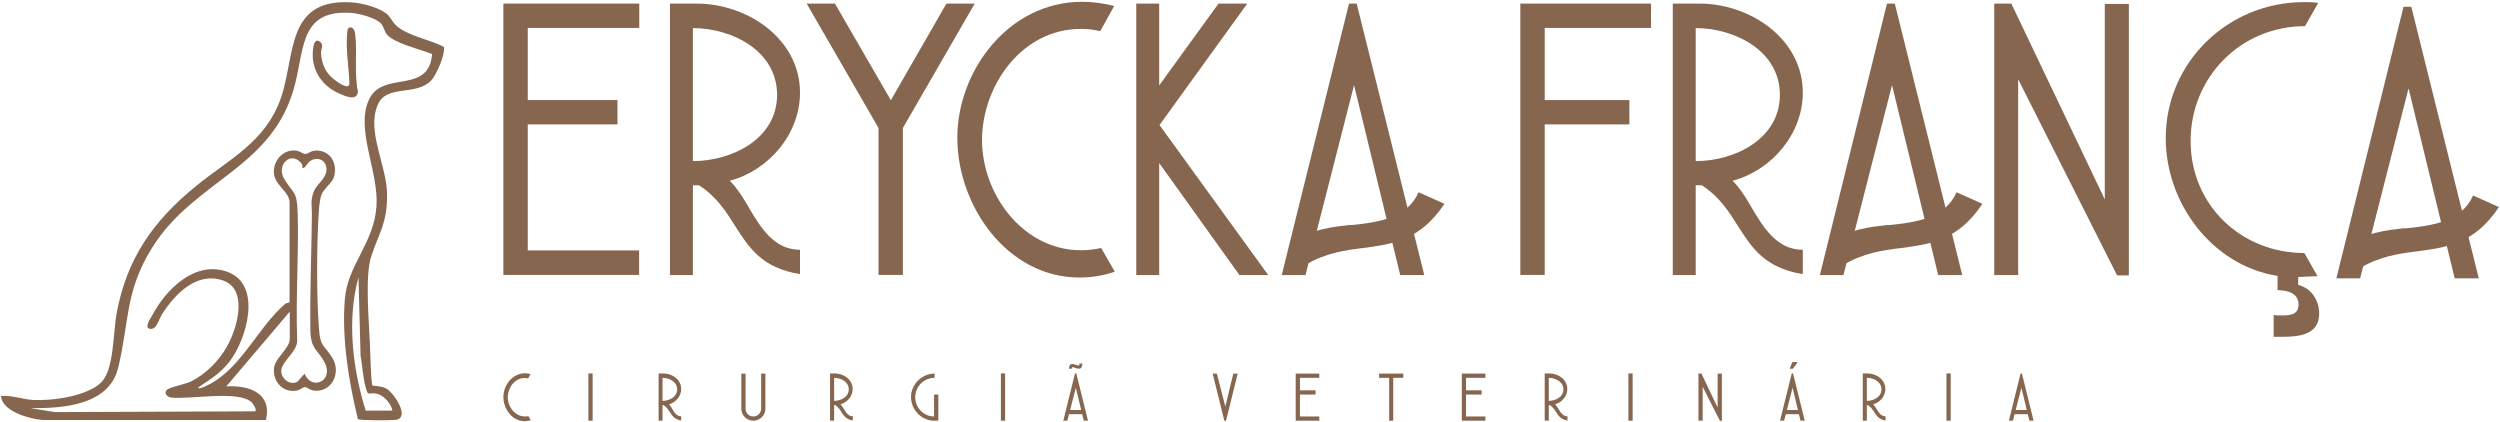 <svg xmlns="http://www.w3.org/2000/svg" width="1160" height="196" viewBox="0 0 1160 196" fill="none"><g clip-path="url(#clip0_4_3)"><path d="M233.572 1.662H296.618V12.964H244.884V46.419H286.512V57.721H244.884V116.191H296.542V127.569H233.572V1.586V1.662Z" fill="#86664F"></path><path d="M321.504 127.644H310.871V1.662H323.314C346.541 1.662 371.201 17.862 371.201 43.028C371.201 62.091 356.797 79.045 338.623 83.867C341.488 86.73 344.052 90.498 346.39 94.491C346.767 95.018 347.144 95.772 347.446 96.299C353.178 106.019 359.361 115.89 371.201 115.89V127.192C353.404 124.329 347.446 114.76 341.111 104.889C336.964 98.258 332.665 91.402 324.37 85.977H321.504V127.569V127.644ZM321.504 74.75C339.528 74.75 360.568 64.502 360.568 44.008C360.568 23.513 339.528 13.039 321.504 13.039V74.75Z" fill="#86664F"></path><path d="M452.271 1.662L418.938 59.379V127.569H407.626V59.379L374.293 1.662H387.415L413.357 46.494L439.149 1.662H452.271Z" fill="#86664F"></path><path d="M501.44 13.416C474.065 13.416 455.664 39.863 455.664 65.03C455.664 90.196 474.744 116.116 501.591 116.116C504.683 116.116 507.926 115.739 510.942 115.061L517.277 126.062C512.073 127.87 506.493 128.774 500.912 128.774C467.202 128.774 444.201 95.32 444.201 63.975C444.201 32.63 468.183 0.833 502.043 0.833C507.096 0.833 512.149 1.511 516.975 2.792L510.49 14.471C507.624 13.718 504.532 13.416 501.515 13.416H501.44Z" fill="#86664F"></path><path d="M527.231 1.662H537.865V39.637L565.391 1.662H578.739L538.016 58.022L588.467 127.644H575.119L537.865 75.654V127.644H527.231V1.662Z" fill="#86664F"></path><path d="M629.492 1.662H625.947L594.726 127.644H605.737L628.285 39.487L649.703 127.644H660.864L629.492 1.662Z" fill="#86664F"></path><path d="M705.358 1.662H766.065V12.964H716.745V46.419H756.035V57.721H716.745V127.569H705.433V1.586L705.358 1.662Z" fill="#86664F"></path><path d="M786.804 127.644H776.171V1.662H788.614C811.841 1.662 836.501 17.862 836.501 43.028C836.501 62.091 822.097 79.045 803.923 83.867C806.788 86.73 809.353 90.498 811.69 94.491C812.067 95.018 812.444 95.772 812.746 96.299C818.478 106.019 824.661 115.89 836.501 115.89V127.192C818.704 124.329 812.746 114.76 806.411 104.889C802.264 98.258 797.965 91.402 789.67 85.977H786.804V127.569V127.644ZM786.804 74.75C804.828 74.75 825.868 64.502 825.868 44.008C825.868 23.513 804.828 13.039 786.804 13.039V74.75Z" fill="#86664F"></path><path d="M936.499 127.644H925.338V1.662H933.257L976.619 92.532V1.812H987.78V127.795H982.351L936.424 36.774V127.644H936.499Z" fill="#86664F"></path><path d="M1056.78 134.652V128.021C1026.32 123.199 1004.9 94.19 1004.9 64.126C1004.9 28.863 1033.86 0.984 1069 0.984C1071.19 0.984 1073.53 0.984 1075.64 1.36L1069.53 12.135C1039.82 12.135 1016.44 35.719 1016.44 65.406C1016.44 95.094 1039.82 117.397 1069.23 117.397L1075.34 128.172H1073.9L1066.36 128.548V132.165C1072.47 133.748 1076.09 139.323 1076.09 145.502C1076.09 155.599 1066.36 156.277 1058.59 156.277H1054.97V146.18C1055.5 146.18 1056.03 146.331 1056.63 146.331H1060.4C1063.65 146.18 1066.51 145.426 1066.51 141.282C1066.51 135.857 1061.08 134.652 1056.78 134.652Z" fill="#86664F"></path><path d="M626.475 104.362C625.721 104.512 624.816 104.512 624.062 104.663C618.934 105.19 613.957 106.019 609.658 107.526C607.471 110.992 602.796 118.678 603.097 120.335C603.248 121.164 604.228 122.069 605.51 123.048C614.862 117.397 623.911 116.116 632.659 115.061C646.083 113.253 658.903 111.595 670.215 94.566L658.224 89.217C652.719 101.498 639.371 103.156 626.475 104.512V104.362Z" fill="#86664F"></path><path d="M879.185 1.662H875.565L844.42 127.644H855.355L877.903 39.487L899.321 127.644H910.482L879.185 1.662Z" fill="#86664F"></path><path d="M876.093 104.362C875.339 104.512 874.434 104.512 873.68 104.663C868.552 105.19 863.575 106.019 859.276 107.526C857.089 110.992 852.414 118.678 852.715 120.335C852.866 121.164 853.846 122.069 855.128 123.048C864.48 117.397 873.529 116.116 882.277 115.061C895.701 113.253 908.521 111.595 919.833 94.566L907.842 89.217C902.337 101.498 888.989 103.156 876.093 104.512V104.362Z" fill="#86664F"></path><path d="M1118.85 3.169H1115.23L1084.08 129.151H1095.09L1117.57 40.994L1138.98 129.151H1150.15L1118.85 3.169Z" fill="#86664F"></path><path d="M1115.76 105.869C1115 106.019 1114.1 106.019 1113.34 106.17C1108.22 106.697 1103.24 107.526 1098.94 109.033C1096.75 112.499 1092.08 120.185 1092.38 121.842C1092.53 122.671 1093.51 123.575 1094.79 124.555C1104.14 118.904 1113.19 117.623 1121.94 116.568C1135.36 114.76 1148.18 113.102 1159.5 96.073L1147.51 90.724C1142 103.005 1128.65 104.663 1115.76 106.019V105.869Z" fill="#86664F"></path><path d="M243.527 175.384C238.776 175.384 235.608 179.98 235.608 184.351C235.608 188.721 238.926 193.242 243.602 193.242C244.13 193.242 244.658 193.242 245.186 193.091L246.317 194.975C245.412 195.276 244.432 195.427 243.451 195.427C237.569 195.427 233.572 189.625 233.572 184.2C233.572 178.775 237.72 173.199 243.602 173.199C244.507 173.199 245.336 173.35 246.166 173.576L245.035 175.61C244.507 175.459 243.979 175.384 243.451 175.384H243.527Z" fill="#86664F"></path><path d="M273.013 195.201V173.274H274.974V195.201H273.013Z" fill="#86664F"></path><path d="M307.402 195.201H305.592V173.274H307.779C311.851 173.274 316.074 176.062 316.074 180.508C316.074 183.823 313.586 186.762 310.418 187.591C310.946 188.118 311.323 188.721 311.776 189.474C311.776 189.55 311.926 189.7 311.926 189.776C312.907 191.433 313.963 193.166 316.074 193.166V195.125C312.982 194.598 311.926 192.94 310.871 191.283C310.117 190.152 309.362 188.947 307.93 187.967H307.402V195.201ZM307.402 186.008C310.569 186.008 314.189 184.2 314.189 180.658C314.189 177.117 310.494 175.309 307.402 175.309V186.008Z" fill="#86664F"></path><path d="M355.138 173.35V189.625C355.138 192.714 352.65 195.201 349.558 195.201C346.466 195.201 343.977 192.714 343.977 189.625V173.35H345.938V189.625C345.938 191.659 347.521 193.242 349.558 193.242C351.594 193.242 353.177 191.584 353.177 189.625V173.35H355.138Z" fill="#86664F"></path><path d="M387.038 195.201H385.153V173.274H387.34C391.412 173.274 395.635 176.062 395.635 180.508C395.635 183.823 393.147 186.762 389.979 187.591C390.507 188.118 390.884 188.721 391.337 189.474C391.337 189.55 391.487 189.7 391.563 189.776C392.543 191.433 393.599 193.166 395.711 193.166V195.125C392.619 194.598 391.563 192.94 390.507 191.283C389.753 190.152 388.999 188.947 387.566 187.967H387.038V195.201ZM387.038 186.008C390.13 186.008 393.825 184.2 393.825 180.658C393.825 177.117 390.13 175.309 387.038 175.309V186.008Z" fill="#86664F"></path><path d="M433.417 183.07H435.378V195.201H433.417C427.46 195.201 422.709 190.002 422.709 184.2C422.709 178.398 427.686 173.35 433.643 173.35V175.309C428.666 175.309 424.669 179.378 424.669 184.275C424.669 189.173 428.515 193.242 433.417 193.242V183.07Z" fill="#86664F"></path><path d="M464.412 195.201V173.274H466.373V195.201H464.412Z" fill="#86664F"></path><path d="M496.01 192.187L495.256 195.201H493.371L498.801 173.274H499.404L504.834 195.201H502.873L502.119 192.187H496.01ZM496.01 171.089C496.01 170.034 496.312 168.904 497.594 168.904C498.424 168.904 499.555 169.356 500.309 169.658C500.761 169.658 500.912 169.055 500.912 168.678H502.194C502.194 169.658 501.968 171.089 500.686 171.089C499.932 171.089 498.574 170.637 497.896 170.336C497.443 170.336 497.292 170.713 497.292 171.089H496.01ZM496.538 190.228H501.666L499.178 179.905L496.538 190.228Z" fill="#86664F"></path><path d="M572.253 173.35H574.289L568.86 195.276H568.105L562.676 173.35H564.636L568.558 188.645L572.253 173.35Z" fill="#86664F"></path><path d="M601.212 173.35H612.147V175.309H603.173V181.111H610.412V183.07H603.173V193.242H612.147V195.201H601.212V173.274V173.35Z" fill="#86664F"></path><path d="M644.575 195.201V175.309H639.899V173.35H651.135V175.309H646.46V195.201H644.575Z" fill="#86664F"></path><path d="M678.284 173.35H689.219V175.309H680.245V181.111H687.485V183.07H680.245V193.242H689.219V195.201H678.284V173.274V173.35Z" fill="#86664F"></path><path d="M718.63 195.201H716.745V173.274H718.932C723.004 173.274 727.228 176.062 727.228 180.508C727.228 183.823 724.739 186.762 721.572 187.591C722.099 188.118 722.476 188.721 722.929 189.474C722.929 189.55 723.08 189.7 723.155 189.776C724.136 191.433 725.191 193.166 727.303 193.166V195.125C724.211 194.598 723.155 192.94 722.099 191.283C721.345 190.152 720.591 188.947 719.158 187.967H718.63V195.201ZM718.63 186.008C721.722 186.008 725.418 184.2 725.418 180.658C725.418 177.117 721.722 175.309 718.63 175.309V186.008Z" fill="#86664F"></path><path d="M755.583 195.201V173.274H757.544V195.201H755.583Z" fill="#86664F"></path><path d="M790.047 195.201H788.086V173.274H789.444L796.985 189.098V173.35H798.946V195.276H798.041L790.047 179.453V195.276V195.201Z" fill="#86664F"></path><path d="M828.583 192.187L827.829 195.201H825.943L831.373 173.274H831.977L837.406 195.201H835.446L834.691 192.187H828.583ZM829.111 190.228H834.239L831.75 179.905L829.111 190.228ZM830.393 171.089L831.675 168H834.164L831.901 171.089H830.393Z" fill="#86664F"></path><path d="M866.214 195.201H864.329V173.274H866.516C870.588 173.274 874.811 176.062 874.811 180.508C874.811 183.823 872.323 186.762 869.155 187.591C869.683 188.118 870.06 188.721 870.513 189.474C870.513 189.55 870.664 189.7 870.739 189.776C871.719 191.433 872.775 193.166 874.887 193.166V195.125C871.795 194.598 870.739 192.94 869.683 191.283C868.929 190.152 868.175 188.947 866.742 187.967H866.214V195.201ZM866.214 186.008C869.306 186.008 873.001 184.2 873.001 180.658C873.001 177.117 869.306 175.309 866.214 175.309V186.008Z" fill="#86664F"></path><path d="M903.167 195.201V173.274H905.127V195.201H903.167Z" fill="#86664F"></path><path d="M934.765 192.187L934.011 195.201H932.125L937.555 173.274H938.159L943.588 195.201H941.628L940.873 192.187H934.765ZM935.293 190.228H940.421L937.932 179.905L935.293 190.228Z" fill="#86664F"></path><path d="M19.2 194.807C13.402 194.28 0.841 190.769 0.489 183.748C5.584 183.309 10.503 185.328 15.51 185.591C24.294 186.03 40.721 183.836 47.133 177.253C52.931 171.285 52.491 154.259 54.072 145.57C58.816 119.855 71.114 102.477 91.054 86.241C106.426 73.778 123.203 65.791 130.231 45.781C137.258 25.77 132.339 -0.911 163.347 1.108C168.178 1.459 175.996 3.478 179.685 6.637C181.003 7.778 182.233 10.323 183.55 11.552C188.557 16.555 199.625 18.398 205.95 21.733C206.74 24.98 202.524 34.722 200.152 37.267C192.949 44.815 179.422 38.935 175.293 48.589C169.935 60.876 179.51 76.762 179.598 90.278C179.685 103.794 175.82 108.006 172.219 119.065C169.32 127.929 171.165 148.905 171.604 158.91C171.692 161.28 172.131 178.131 172.834 178.833C173.097 179.097 176.962 179.009 179.158 180.237C183.023 182.432 190.402 193.929 183.638 194.807C181.794 195.07 166.597 195.158 166.07 194.456C161.766 176.815 158.516 156.98 160.009 138.724C161.327 122.839 173.449 113.009 174.678 95.807C175.82 79.483 164.84 60.262 171.165 46.307C177.489 32.353 198.923 44.201 200.504 25.068C195.409 22.962 182.584 20.065 179.422 15.853C178.368 14.448 177.928 12.254 176.874 11.026C174.503 8.305 167.036 6.374 163.435 6.023C139.542 4.18 141.299 21.733 136.907 39.023C126.981 78.342 90.351 83.169 70.587 114.94C57.85 135.302 60.046 149.52 54.775 170.847C50.471 188.136 28.95 189.541 14.105 189.365L25.436 191.208L118.372 190.857C119.426 190.243 117.406 187.346 116.879 186.82C111.257 180.852 87.891 185.503 79.371 184.45C76.999 184.187 75.945 181.729 77.702 180.676C79.634 179.448 85.608 178.394 88.594 176.99C95.446 173.655 101.682 167.336 105.372 160.666C110.027 152.504 115.473 133.985 103.176 130.036C90.878 126.086 81.04 136.706 75.154 145.833C73.573 148.291 72.783 153.03 69.62 152.591C66.809 152.153 69.62 148.028 70.674 146.272C76.999 134.248 90.439 120.82 105.372 126.086C122.062 131.966 114.419 157.857 106.162 168.214C102.209 173.128 98.081 175.674 93.074 179.009C92.459 179.448 91.141 180.237 92.986 180.15C110.906 173.831 118.636 152.679 132.427 140.919C132.866 140.567 133.832 140.567 134.359 140.216V93.437C133.657 88.347 127.244 85.802 127.068 79.921C126.893 74.041 131.9 68.951 137.697 69.916C139.103 70.18 140.772 71.408 141.65 71.496C143.056 71.496 144.549 69.214 148.59 70.004C154.299 71.145 156.407 76.674 155.002 82.028C154.211 84.924 150.083 87.469 149.029 90.717C148.502 92.296 148.063 95.807 147.975 97.65C146.921 112.921 146.833 136.969 147.975 152.24C148.59 161.368 150.61 160.051 154.299 166.195C158.516 173.304 153.597 182.432 145.427 181.203C144.022 181.027 142.353 179.623 141.474 179.623C140.596 179.623 139.366 180.764 138.224 181.115C131.636 182.695 126.366 177.253 127.156 170.671C127.683 165.932 134.447 161.807 134.447 157.155V144.605L105.02 179.272C115.473 178.658 126.366 182.344 123.379 194.894H19.463L19.2 194.807ZM140.332 77.727C140.332 77.727 140.333 76.499 139.981 75.972C135.15 69.653 128.035 76.499 131.812 82.906C136.292 90.366 137.785 88.259 138.136 98.967C138.663 118.275 137.17 137.847 137.873 157.155C138.576 163.211 130.319 167.511 130.494 172.426C130.67 175.937 134.886 179.097 138.136 176.99L141.299 173.392C144.725 181.554 155.002 176.639 150.698 168.301C147.711 162.421 144.198 162.246 144.022 153.469C143.758 135.565 144.549 117.222 144.725 98.967C144.725 94.929 143.934 93.35 145.603 88.874C147.184 84.924 151.752 82.818 151.488 78.166C151.225 74.217 147.448 72.637 144.11 74.568C142.88 75.27 141.211 78.693 140.42 77.903L140.332 77.727ZM169.759 190.506H182.057C181.618 187.346 177.929 183.309 174.854 182.695C170.55 181.817 170.901 184.362 169.584 179.36C168.354 174.708 168.178 169.793 167.3 165.054L166.333 128.631C160.887 148.554 163.61 171.022 169.671 190.506H169.759Z" fill="#86664F"></path><path d="M162.117 12.781C164.05 12.166 164.752 14.799 164.84 16.116C165.806 24.366 164.313 34.108 166.07 42.446C165.719 47.097 160.272 44.64 157.637 43.499C150.786 40.602 145.867 34.722 145.164 27.174C144.988 24.98 144.988 16.555 148.59 19.451C150.434 20.943 148.765 22.962 148.941 24.629C149.292 29.72 150.961 33.757 155.09 36.916C156.759 38.233 162.293 42.182 162.117 38.496C161.854 31.124 160.272 21.996 161.151 14.887C161.151 14.185 161.327 13.044 162.117 12.781Z" fill="#86664F"></path></g><defs><clipPath id="clip0_4_3"><rect width="1160" height="196" fill="white"></rect></clipPath></defs></svg>